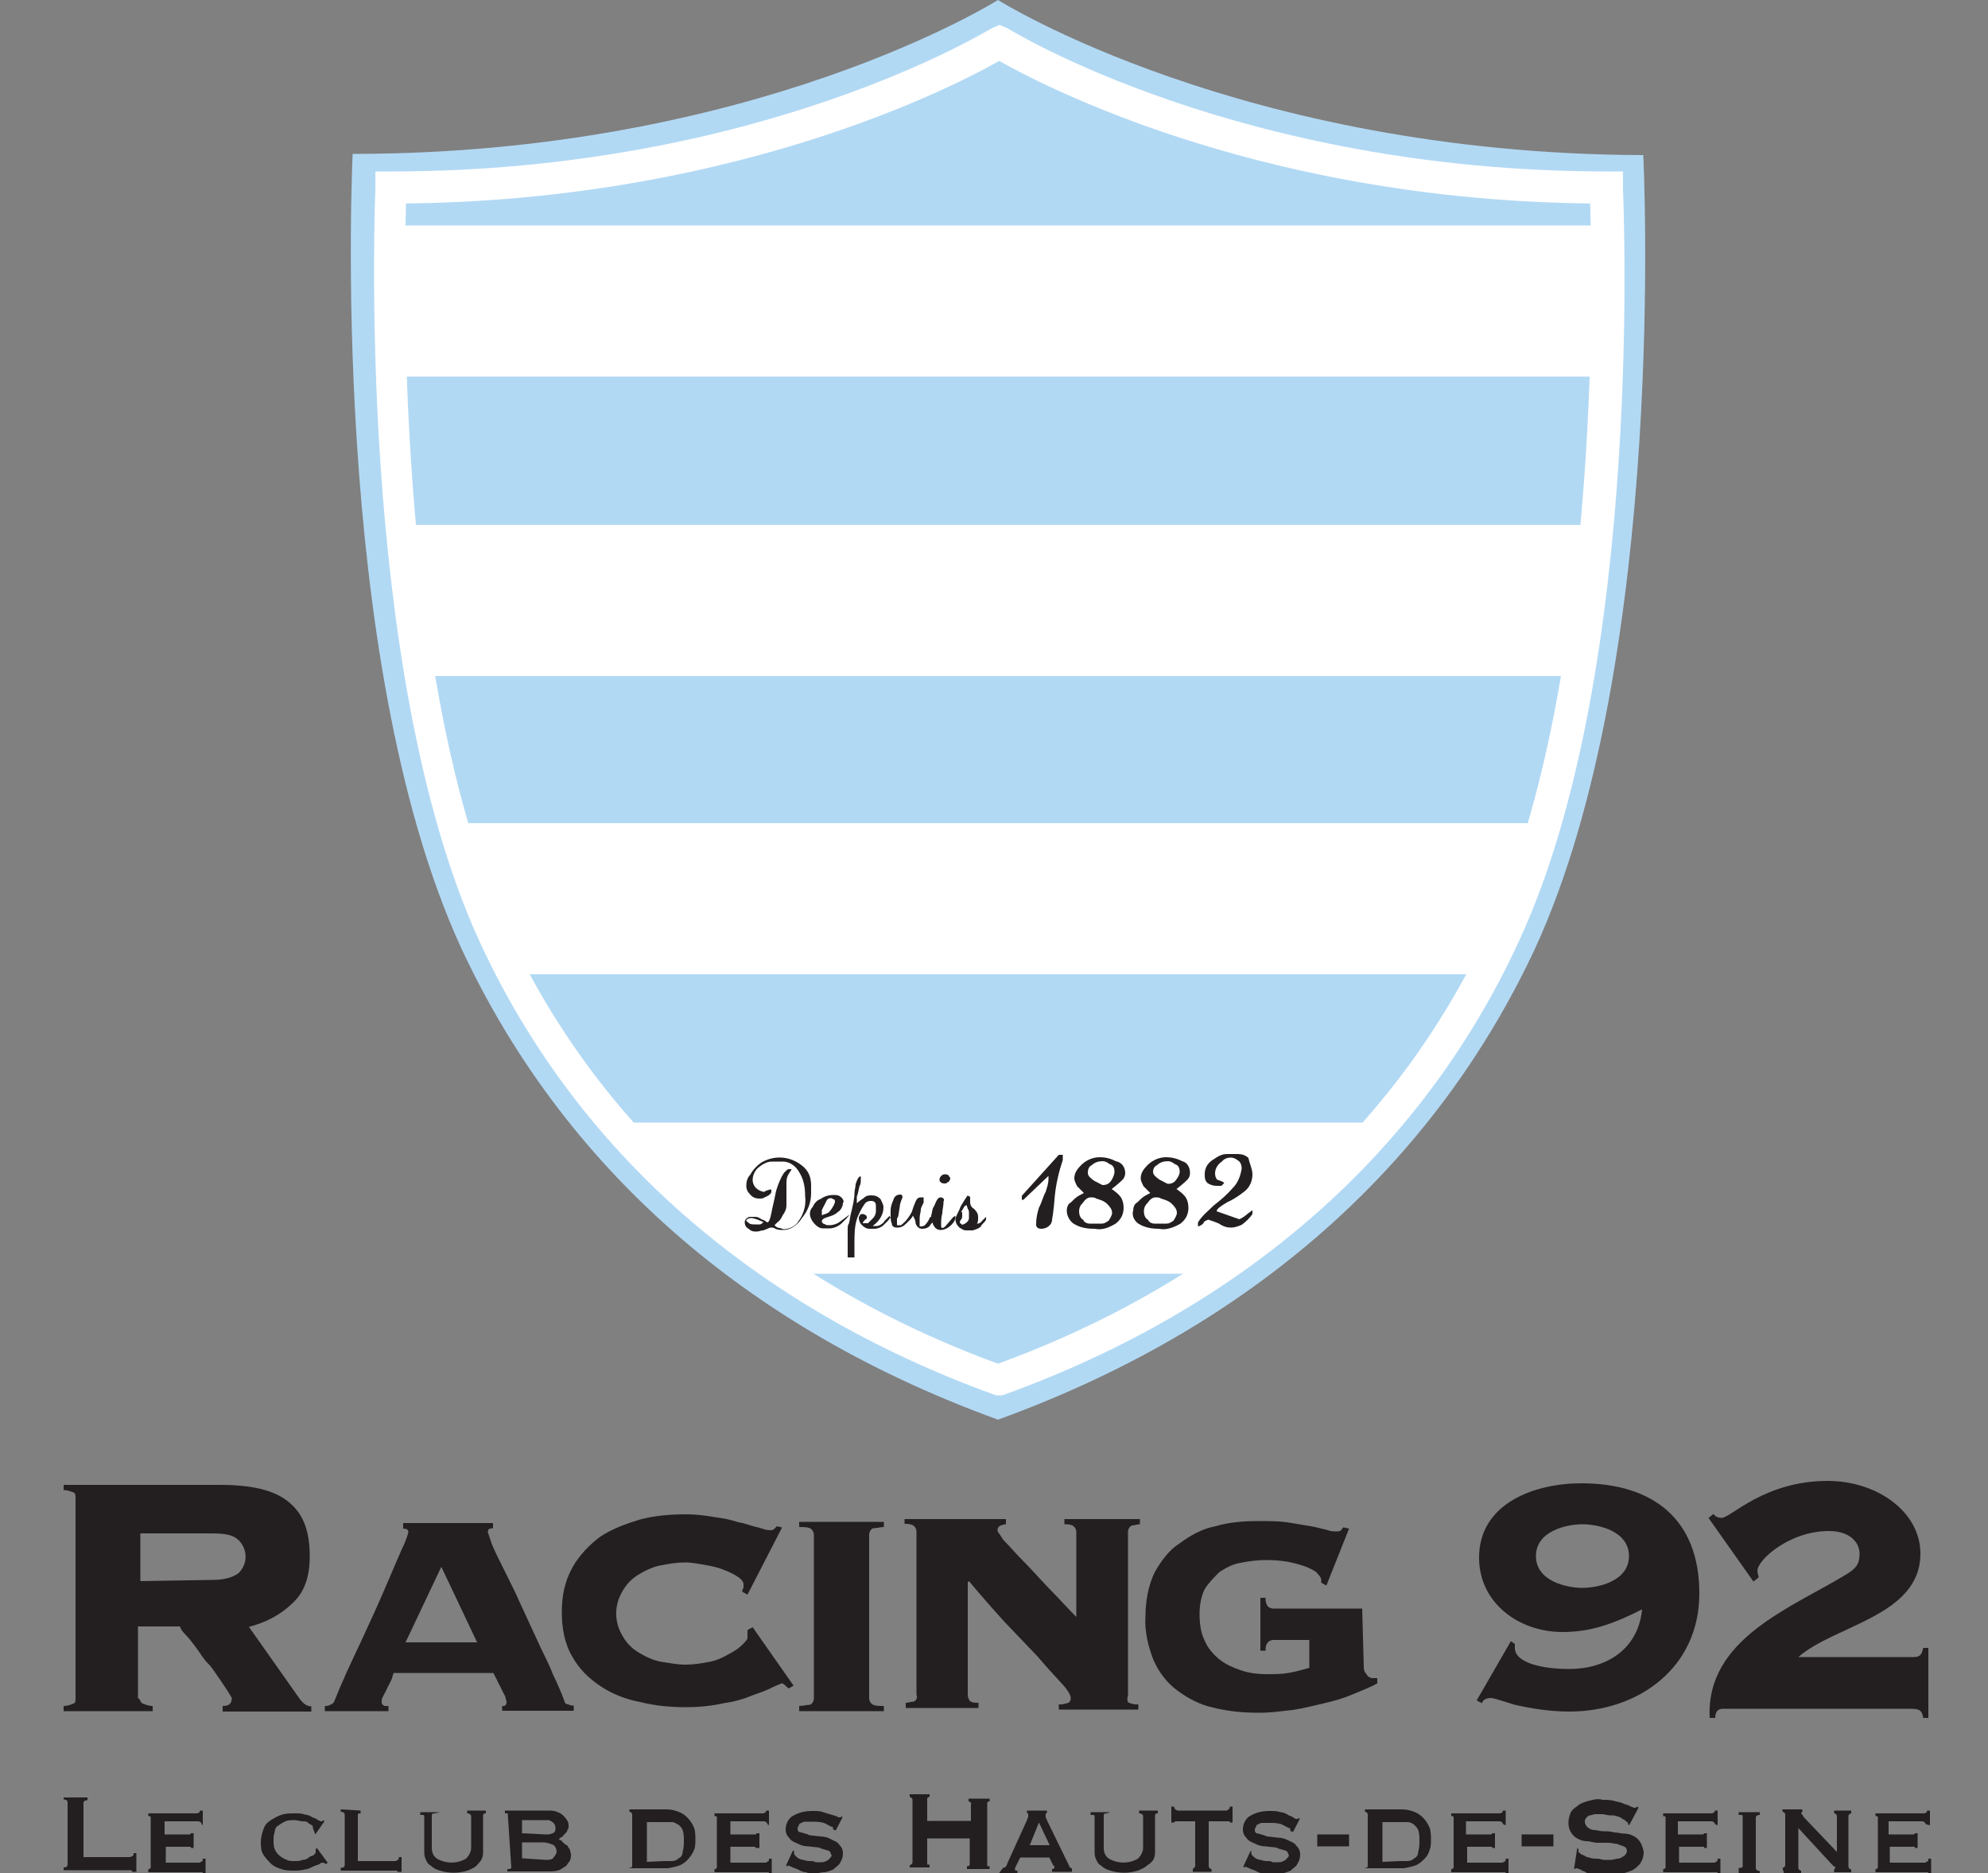 <?xml version="1.0" encoding="utf-8"?>
<!-- Generator: Adobe Illustrator 27.5.0, SVG Export Plug-In . SVG Version: 6.00 Build 0)  -->
<svg version="1.1" id="Layer_1" xmlns="http://www.w3.org/2000/svg" xmlns:xlink="http://www.w3.org/1999/xlink" x="0px" y="0px"
	 width="500px" height="471px" viewBox="0 0 500 471" style="enable-background:new 0 0 500 471;" xml:space="preserve">
<rect x="0" y="0" width="500" height="471" fill="#808080" stroke="none"/>
<style type="text/css">
	.st0{fill:#231F20;}
	.st1{fill:#B2D9F4;}
	.st2{clip-path:url(#SVGID_00000066482491710600486240000005282649460228524452_);}
	.st3{clip-path:url(#SVGID_00000023246936924925633770000000190639914169617823_);}
	.st4{fill:#FFFFFF;}
	.st5{clip-path:url(#SVGID_00000106841752950159809760000011454592189669003710_);}
	.st6{clip-path:url(#SVGID_00000054988045712846303880000014064589912014672289_);}
	.st7{clip-path:url(#SVGID_00000052061672806566376560000011256758306835188611_);}
	.st8{clip-path:url(#SVGID_00000116944549788466929870000017254040906755283109_);}
	.st9{clip-path:url(#SVGID_00000174567794559592877880000006708976103594450590_);}
	.st10{clip-path:url(#SVGID_00000011023533885996304300000013284898285615181750_);}
	.st11{fill:none;stroke:#FFFFFF;stroke-width:5.767;stroke-miterlimit:13.333;}
</style>
<g id="surface1">
	<path class="st0" d="M35.7,428.3c0.7,0.3,1.7,0.7,2.7,0.7v1.3H16V429c1,0,1.7-0.3,2.7-0.7C19,428,19,427.7,19,427v-50.3
		c0-0.3,0-1-0.3-1.3c-0.7-0.3-1.7-0.7-2.7-0.7v-1.3h39.3c8,0,13.7,1.3,17.3,4.3c3.7,3,5.3,7.3,5.3,13.7c0,5-1.3,9-4.3,11.7
		c-3,3-7,5-11,6l12.7,18c0.7,1,1.7,2,3,2v1.3H56V429c1.7,0,2.3-0.7,2.3-2c-0.3-0.7-0.7-1-1-1.7c-0.7-1-1.3-2-2-3c-1-1.3-1.7-2.7-3-4
		c-1.3-1.3-2-2.7-3-4s-1.7-2.3-2.7-3.3s-1.3-1.7-1.3-2H34.7v18C35.3,427.3,35.3,428,35.7,428.3 M53.3,397.3c3.3,0,5.3-0.7,6.7-1.7
		c2.3-2.3,2.3-5.7,0.3-8c0,0,0,0-0.3-0.3c-1.3-1.3-3.3-1.7-6.7-1.7h-18v12L53.3,397.3z"/>
	<path class="st0" d="M125.7,429c0.3,0,0.7,0,1,0c0.3,0,0.7-0.3,0.7-1c0-0.3-0.3-1-0.3-1.3c-0.3-0.7-0.7-1.3-1-2
		c-0.3-0.7-0.7-1.3-1-2c-0.3-0.7-0.7-1.3-1-2H99c-0.3,0.7-0.3,1.3-0.7,2c-0.3,0.7-0.7,1.3-1,2c-0.3,0.7-0.7,1.3-1,2
		c-0.3,0.3-0.3,1-0.3,1.3c0,0.7,0.3,0.7,0.7,1c0.3,0,0.7,0,1,0v1.3h-16V429c0.3,0,1,0,1.3-0.3c0.3,0,0.7-0.3,1-0.7
		c2-5,4.3-10,6.7-15c2.3-5,4.3-9.3,6-13.3l4.3-10c0.7-1.3,1.3-3,1.7-4.3c0-0.7-0.3-1-1.3-1V383H124v1.3c-1,0-1.3,0.3-1.3,1
		c0.3,1,0.7,2,1,3c0.7,1.7,1.7,3.7,3,6.3c1.3,2.7,2.7,5.3,4,8.3l4.3,9.3c1.3,3,3,6,4,8.7c1.3,2.7,2.3,5,3,7c0,0.3,0.3,0.7,1,0.7
		c0.3,0.3,1,0.3,1.3,0.3v1.3h-18V429H125.7z M111,394l-9,19h18L111,394z"/>
	<path class="st0" d="M188,401l-1.3-0.7c0-0.3,0-0.7,0.3-1c0-0.3,0-0.7,0-1s-0.3-1-1.3-1.7c-1-0.7-2.3-1.3-3.3-1.7
		c-1.7-0.7-3-1-4.7-1.3c-1.7-0.3-3.7-0.7-5.3-0.7c-2,0-4,0.3-6,0.7c-2,0.3-4,1.3-5.7,2.3c-1.7,1-3,2.3-4,4c-2.3,3.7-2.3,8,0,11.7
		c1,1.7,2.3,3,4,4c1.7,1,3.7,2,5.7,2.3c2,0.3,4,0.7,6,0.7s4-0.3,6-0.7c1.7-0.3,3.3-1,5-2c1.3-0.7,2.3-1.3,3.3-2.3
		c0.7-0.7,1.3-1.3,1.3-1.7v-1c0-0.3,0-0.7,0-1l1.3-0.7l10.3,14.7l-1.3,0.7c-0.7-0.7-1.3-1.3-1.7-1.3c-0.7,0.3-1.7,0.7-2.3,1
		c-1.3,0.7-3,1.3-5,2c-2.3,1-5,1.7-7.3,2c-3,0.7-6.3,1-9.3,1c-4,0-7.7-0.3-11.7-1.3c-3.7-0.7-7-2-10-4s-5.3-4.3-7-7.3
		c-2-3.3-2.7-7.3-2.7-11.3s0.7-7.7,2.7-11.3c1.7-3,4.3-5.7,7-7.7c3-2,6.7-3.3,10-4.3c3.7-1,7.7-1.3,11.7-1.3c2.3,0,4.7,0.3,7,0.7
		c2.3,0.3,4.3,0.7,6,1.3c2,0.3,3.3,1,5,1.3c1,0.3,2,0.7,3,0.7c0.3,0,0.7,0,1-0.3c0.3-0.3,0.3-0.3,0.7-0.7l1.3,0.3L188,401z"/>
	<path class="st0" d="M222.3,384c-1,0-1.7,0.3-2.7,0.3c-0.7,0.3-1,1-1,1.7v41c0,0.7,0.3,1.3,1,1.7c0.7,0.3,1.7,0.3,2.7,0.3v1.3H201
		V429c1,0,1.7-0.3,2.7-0.3c0.7-0.3,1-1,1-1.7v-41c0-0.7-0.3-1.3-1-1.7C203,384,202,384,201,384v-1.3h21.3V384z"/>
	<path class="st0" d="M284.3,428.3c0.7,0.3,1.3,0.3,2,0.3v1.3h-20v-1.3c0.7,0,1.3,0,2-0.3c0.7,0,1-0.7,1-1.3c0-0.7-0.7-2-2.3-3.7
		s-3.7-4-6-6.7l-8.3-8.7c-3-3.3-6-6.7-9-10.3l-0.3,0.3v28.3c0,0.7,0.3,1.3,0.7,1.7c0.7,0.3,1.3,0.3,2,0.3v1.3h-18.3v-1.3
		c0.7,0,1.3-0.3,2-0.3c0.7-0.3,1-1,0.7-1.7v-41c0-0.7-0.3-1.3-1-1.7c-0.7-0.3-1.3-0.3-2-0.3V382H253v1.3c-0.7,0-1,0.3-1.3,0.3
		c-0.7,0.3-1,1-0.7,1.7c0.7,0.7,1,1.7,1.7,2.3c1.3,1.3,2.7,3,4.7,5s4,4.3,6.3,6.7c2.3,2.3,4.7,5,7,7.3v-21.3c0-0.7-0.3-1.3-1-1.7
		c-0.7-0.3-1.3-0.3-2-0.3V382h19v1.3c-0.7,0-1.3,0.3-2,0.3c-0.7,0.3-1,1-1,1.7v41C283.3,427.7,283.7,428.3,284.3,428.3"/>
	<path class="st0" d="M343,419c0,0.7,0,1.3,0.7,2c0.3,0.7,1,1,1.7,1h1v1.3c-1.7,1-3.7,1.7-6,2.7c-2.3,1-4.7,1.7-7.3,2.3
		s-5.3,1.3-8,1.7c-2.7,0.3-5.3,0.7-8.3,0.7c-4,0-7.7-0.3-11.7-1.3c-3.3-0.7-6.3-2.3-9-4.3s-4.7-4.7-6-7.7c-1.3-3.3-2.3-7.3-2-11
		c0-3.7,0.7-7.7,2.3-11c1.7-3,3.7-5.7,6.3-7.3c2.7-2,5.7-3.7,9-4.3c3.3-1,7-1.3,10.7-1.3c2.7,0,5,0,7.3,0.3c2,0.3,4,0.7,6,1
		c1.7,0.3,3,0.7,4.3,1c0.7,0.3,1.3,0.3,2.3,0.3c0.3,0,0.7,0,1-0.3c0.3-0.3,0.3-0.7,0.7-0.7l1.3,0.3l-5.7,14.3l-1.3-0.7v-0.7
		c0-0.7-0.7-1.3-1.3-2c-1-0.7-2.3-1.3-3.7-1.7c-3-1-6-1.3-9-1.3c-2,0-4.3,0.3-6.3,0.7c-2,0.3-3.7,1.3-5.3,2.3
		c-1.3,1.3-2.7,2.7-3.7,4.3c-1,2-1.3,4.3-1.3,6.3c0,2.3,0.3,4.7,1.3,6.7c0.7,1.7,2,3.3,3.7,4.7c1.7,1.3,3.3,2,5.3,2.7
		c2,0.7,4.3,1,6.7,1c1.7,0,3.7,0,5.3-0.3c1.7-0.3,3.3-0.7,5.3-1.3v-7h-9c-0.7,0-1.3,0.3-1.7,1c-0.3,0.7-0.3,1-0.3,1.7H317v-13.3h1.3
		c0,0.7,0,1,0.3,1.7c0.3,0.7,1,1,1.7,1h22.3L343,419z"/>
	<path class="st0" d="M380,412.7l1,0.7v1c0,3.7,6.7,5.3,13.7,5.3c9,0,17.3-4.7,18.3-15c-7.3,3.7-13,5.7-20,5.7c-11,0-21-7.3-21-18.7
		c0-13.7,14-18.7,25.7-18.7c18,0,29.7,9,29.7,27.7c0,18.7-15.3,29.7-32.7,29.7c-4.7,0-9.3-0.7-13.7-1.7c-3.3-1-5.3-1.7-6-1.7
		c-1,0-2,0.3-2.3,1.3l-1.3-0.7L380,412.7z M386.3,391.3c0,6.3,7.7,8,11.7,8s11.7-1.7,11.7-8s-7.7-8-11.7-8S386.3,385,386.3,391.3"/>
	<path class="st0" d="M481,416.7c1.7,0,2.3-0.3,2.7-2.3h1.3V432h-1.3c-0.3-2-1-2.3-3.3-2.3h-47c-1.3,0-2,0.7-2,2.3H430
		c-1-20,20.7-27.7,34.7-36.3c2-1.3,3-2.3,3-5c0-2.7-2.3-5.7-7.7-5.7c-10,0-18,7.3-18,10c0,0.7,0.3,1,0.3,1.7l-1.3,1l-11.3-16l1.3-1
		c0.3,0.7,1.3,1,2,1c2.3,0,10.7-9.3,26.7-9.3c12.3,0,23.3,7.7,23.3,18.3c0,15.7-21.7,18-30.7,26H481z"/>
	<path class="st1" d="M251,357c68-24.7,111.3-67.7,135-118.3c33.7-73,27.3-199.7,27.3-199.7C312.3,38.7,251,0,251,0
		S189.7,38.7,88.7,38.7c0,0-6.3,126.7,27.3,199.7C139.7,289.3,183,332.3,251,357"/>
	<g>
		<defs>
			<rect id="SVGID_1_" x="96" y="56.3" width="310" height="39"/>
		</defs>
		<clipPath id="SVGID_00000111164761858868459900000002131807002216233136_">
			<use xlink:href="#SVGID_1_"  style="overflow:visible;"/>
		</clipPath>
		<g style="clip-path:url(#SVGID_00000111164761858868459900000002131807002216233136_);">
			<g>
				<defs>
					<path id="SVGID_00000013182085390291083120000007033430510041328551_" d="M96.7,46.7c0,0-6,120.7,26,189.7
						C145,284.7,186.3,325.7,251,349c64.7-23.3,106-64.3,128.3-112.7c32-69.3,26-189.7,26-189.7c-96,0-154.3-37-154.3-37
						S192.7,46.7,96.7,46.7"/>
				</defs>
				<clipPath id="SVGID_00000049917604235667720440000007444458067224683964_">
					<use xlink:href="#SVGID_00000013182085390291083120000007033430510041328551_"  style="overflow:visible;"/>
				</clipPath>
				<g style="clip-path:url(#SVGID_00000049917604235667720440000007444458067224683964_);">
					<path class="st4" d="M90.7,56.7H411v38H90.7V56.7z"/>
				</g>
			</g>
		</g>
	</g>
	<g>
		<defs>
			<rect id="SVGID_00000161590702668801947590000003702667705625202869_" x="96" y="131.3" width="310" height="39"/>
		</defs>
		<clipPath id="SVGID_00000022536554219573955270000005932047596771712134_">
			<use xlink:href="#SVGID_00000161590702668801947590000003702667705625202869_"  style="overflow:visible;"/>
		</clipPath>
		<g style="clip-path:url(#SVGID_00000022536554219573955270000005932047596771712134_);">
			<g>
				<defs>
					<path id="SVGID_00000000220277974104299600000000139636611812139937_" d="M96.7,46.7c0,0-6,120.7,26,189.7
						C145,284.7,186.3,325.7,251,349c64.7-23.3,106-64.3,128.3-112.7c32-69.3,26-189.7,26-189.7c-96,0-154.3-37-154.3-37
						S192.7,46.7,96.7,46.7"/>
				</defs>
				<clipPath id="SVGID_00000120545571588562294710000005970609100656818816_">
					<use xlink:href="#SVGID_00000000220277974104299600000000139636611812139937_"  style="overflow:visible;"/>
				</clipPath>
				<g style="clip-path:url(#SVGID_00000120545571588562294710000005970609100656818816_);">
					<path class="st4" d="M90.7,132H411v38H90.7V132z"/>
				</g>
			</g>
		</g>
	</g>
	<g>
		<defs>
			<rect id="SVGID_00000052079199235298596990000003193838882658540186_" x="112" y="206.3" width="294" height="39"/>
		</defs>
		<clipPath id="SVGID_00000022523850562499498590000013831125591481814692_">
			<use xlink:href="#SVGID_00000052079199235298596990000003193838882658540186_"  style="overflow:visible;"/>
		</clipPath>
		<g style="clip-path:url(#SVGID_00000022523850562499498590000013831125591481814692_);">
			<g>
				<defs>
					<path id="SVGID_00000119100938584382458610000016726518925493447307_" d="M96.7,46.7c0,0-6,120.7,26,189.7
						C145,284.7,186.3,325.7,251,349c64.7-23.3,106-64.3,128.3-112.7c32-69.3,26-189.7,26-189.7c-96,0-154.3-37-154.3-37
						S192.7,46.7,96.7,46.7"/>
				</defs>
				<clipPath id="SVGID_00000106119063925339404710000002287830403403982523_">
					<use xlink:href="#SVGID_00000119100938584382458610000016726518925493447307_"  style="overflow:visible;"/>
				</clipPath>
				<g style="clip-path:url(#SVGID_00000106119063925339404710000002287830403403982523_);">
					<path class="st4" d="M118.7,225l8.7,20h284v-38h-299L118.7,225z"/>
				</g>
			</g>
		</g>
	</g>
	<g>
		<defs>
			<rect id="SVGID_00000046319698284483995920000001484782833236737973_" x="153" y="282.3" width="197" height="38"/>
		</defs>
		<clipPath id="SVGID_00000013180061430169362780000002465854146257305219_">
			<use xlink:href="#SVGID_00000046319698284483995920000001484782833236737973_"  style="overflow:visible;"/>
		</clipPath>
		<g style="clip-path:url(#SVGID_00000013180061430169362780000002465854146257305219_);">
			<g>
				<defs>
					<path id="SVGID_00000151543031464190261910000012621590421612374454_" d="M96.7,46.7c0,0-6,120.7,26,189.7
						C145,284.7,186.3,325.7,251,349c64.7-23.3,106-64.3,128.3-112.7c32-69.3,26-189.7,26-189.7c-96,0-154.3-37-154.3-37
						S192.7,46.7,96.7,46.7"/>
				</defs>
				<clipPath id="SVGID_00000006694502745541630110000001411976732593266611_">
					<use xlink:href="#SVGID_00000151543031464190261910000012621590421612374454_"  style="overflow:visible;"/>
				</clipPath>
				<g style="clip-path:url(#SVGID_00000006694502745541630110000001411976732593266611_);">
					<path class="st4" d="M172.7,302.3l22.7,18h111.3l23-17.7l20-20.3h-196L172.7,302.3z"/>
				</g>
			</g>
		</g>
	</g>
	<path class="st4" d="M251.3,348H251c-59.7-21.7-103.7-60.3-127.7-112.3c-31.3-68-26-187.3-26-188.7v-1h1C192,46,250,10,250.7,9.7
		l0.7-0.3l0.7,0.3C252.7,10,310.7,46,404.3,46h1v1c0,1.3,5.7,120.7-26,188.7c-24,52-68,90.7-127.7,112.3H251.3z M99.3,48.3
		c-0.3,12-4,122.3,25.7,186.7c23.7,51.3,67.3,89.7,126,111c59-21.3,102.3-59.7,126-111c29.7-64.3,26.3-174.7,25.7-186.7
		C314.3,48,257.7,15.7,251.3,12C245,15.7,188,48,99.3,48.3"/>
	<path class="st11" d="M251.3,348H251c-59.7-21.7-103.7-60.3-127.7-112.3c-31.3-68-26-187.3-26-188.7v-1h1C192,46,250,10,250.7,9.7
		l0.7-0.3l0.7,0.3C252.7,10,310.7,46,404.3,46h1v1c0,1.3,5.7,120.7-26,188.7c-24,52-68,90.7-127.7,112.3H251.3z M99.3,48.3
		c-0.3,12-4,122.3,25.7,186.7c23.7,51.3,67.3,89.7,126,111c59-21.3,102.3-59.7,126-111c29.7-64.3,26.3-174.7,25.7-186.7
		C314.3,48,257.7,15.7,251.3,12C245,15.7,188,48,99.3,48.3z"/>
	<path class="st0" d="M204,300c0,2.3-0.7,4.3-2.3,6.3c-1.3,2-3,3-4.7,3c-0.7,0-1.3,0-2-0.3c-0.3-0.3-0.7-0.3-1.3-0.3l-1.7,0.7
		c-0.7,0-1,0.3-1.7,0.3c-0.7,0-1.3,0-2-0.7c-0.7-0.3-1-1-1-1.7c0-0.3,0.3-1,0.7-1c0.3-0.3,0.3-0.3,0.7-0.3h1.3c0.7,0,1,0.3,1.7,0.7
		c0.3,0,0.7,0.3,1.3,0.7c0.3,0,0.7-0.7,1-2.3c0.3-1.7,0.7-3,1-4.7s1-3.3,1.7-4.7c0.3-0.3,0.3-0.7,0.7-1c0.3-0.3,0.7-0.7,1-0.7
		c0.3,0,0.3,0,0.7,0c-0.3,0.7-0.7,1-1,1.7c-0.3,0.7-0.3,1.3-0.3,2v5.3c0,1-0.3,1.7-1,2.7c-0.3,0.7-0.7,1.3-1.3,1.7
		c-0.3,0.3-0.7,0.7-0.7,0.7c0.3,0.3,0.7,0.7,1.3,0.7c0.3,0,0.7,0.3,1,0.3c1.3,0,3-0.7,3.7-2c1.3-1.7,2-4,1.7-6.3c0-2-0.3-4-1.3-5.7
		c-1-2-2.7-3-4.3-3H194c-1,0-2.3,0.7-3,1.3c-1,0.7-1.7,2-1.7,3.3c0,1.7,1.3,2.7,2.7,3c0.3,0,0.3,0,0.7-0.3c0.3,0,0.7-0.3,1.3-0.3
		v0.7c-0.3,0.7-1,1-1.7,1.3c-0.3,0.3-1,0.3-1.3,0.3c-1,0-1.7-0.3-2.3-1c-0.7-0.7-1-1.3-1-2.3s0.3-2,1-2.7c0.7-1.3,1.7-2.3,2.7-3
		c3.3-2,7.3-1.7,10.3,0.7c1.7,1.3,2.3,3,2.3,5V300z M192,307.3l-1.7-0.7c-0.3,0-0.7-0.3-1.3-0.3c-0.3,0-0.7,0-1,0.3
		c-0.3,0-0.3,0.3-0.3,0.3c0,0.3,0.3,0.3,0.7,0.7c0.3,0.3,1,0.3,1.3,0.3c0.3,0,0.7,0,1,0C191.3,308,191.7,307.7,192,307.3"/>
	<path class="st0" d="M213,306.3c-0.3,0.3-1,1-1.3,1.3c-0.7,0.7-2,1.3-3,1.3H207c-0.7,0-1.3-0.3-2-1c-0.7-0.7-1.3-1.7-1.3-2.7
		c0-0.7,0.3-1.3,0.7-1.7c0.3-0.7,1-1.7,2-2c1-0.7,2-1,3.3-1c0.7,0,1.3,0,2,0.7c0.3,0.3,0.7,1,0.3,1.3c0,1-0.7,2-1.3,2.3
		c-0.7,0.7-1.7,1-2.7,1.3s-1.3,0.7-1.3,1s0.3,0.7,0.7,0.7c0.3,0.3,0.7,0.3,1.3,0.3c0.7,0,1.7-0.3,2.3-0.7l2.7-2L213,306.3z
		 M210,302.3c0-0.3,0-0.7-0.3-0.7c-0.3,0-0.3-0.3-0.7-0.3c-0.7,0-1,0.3-1.3,1c-0.3,0.7-0.7,1.3-1,2v1.3c0.7-0.3,1-0.3,1.7-0.7
		C209,304.3,209.7,303.3,210,302.3"/>
	<path class="st0" d="M224,306c-0.3,0.7-1,1.3-1.7,2c-0.7,0.7-1.7,1-2.3,1h-1.3c-0.7,0-1.3-0.3-2-1c-0.3-0.3-0.7-1-0.7-1.7
		c0-0.3,0-0.3,0.3-0.7c0-0.3,0.3-0.3,0.7-0.3s0.3,0,0.7,0.3c0.3,0,0.3,0.3,0.3,0.7c0,0,0,0.3-0.3,0.3c-0.3,0.3-0.7,0.7-0.7,1h1.3
		c0.3-0.3,1-1,1.3-1.3c0.3-0.3,0.7-1,0.7-1.7v-1.3c0-0.3,0-0.7-0.3-1s-0.7-0.3-1-0.3c-0.7,0-1.3,0.3-1.7,1c-0.7,1-1.3,2.3-1.7,3.3
		c-0.7,2-0.7,4.3-0.7,6.3c0,0.3,0,1,0,1.3c0,0.3,0,0.7,0,1c0,0.3,0,1,0,1.3h-1.7V309c0-0.3,0-1,0.3-1.3c0.3-1,0.3-2,0.7-3.3
		c0.3-1.3,0.7-3,0.7-4.3c0-0.7,0.3-1.7,0.3-2.3c0.3-1,0.7-2,1.3-2v0.7c0,0.7,0,1.3-0.3,1.7c-0.3,1-0.3,1.7-0.7,2.7v1.7
		c0.7-0.7,1.3-1,1.7-1.3c0.7-0.7,1.3-0.7,2-0.7c1,0,1.7,0.3,2.3,1c0.3,0.7,0.7,1.3,0.7,2c0,1-0.3,2-1,3c-0.7,1-1.3,1.3-1.7,1.7h1
		c0.7,0,1.7-0.7,2-1.3l1.3-1.3V306z"/>
	<path class="st0" d="M235,306.3c0,0.7-0.7,1.3-1,1.7c-0.3,0.7-1.3,1-2,1s-1.3-0.3-1.7-1.3c0-0.7-0.3-1.3-0.7-2
		c-0.3,0.7-1,1.3-1.7,2c-0.7,0.7-1.3,1-2.3,1c-0.7,0-1.3-0.3-1.3-1c-0.3-0.7-0.3-1.3-0.3-2c0-0.3,0-1,0-1.3c0-1,0.3-1.7,0.7-2.7
		c0.3-1,1-1.3,1.7-1.3h0.3c0,0,0.3,0.3,0.3,0.7c-0.3,0.7-0.7,1.7-0.7,2.3c-0.3,1.7-0.3,2.7-0.7,3v1.7h1c1.3-1,2-2,2.7-3.3
		c0.3-1,0.7-2,1-2.7c0.3-0.7,0.7-1,1.3-1h0.7v1.3c-0.3,0.7-0.7,1.3-0.7,1.7c0,0.7-0.3,1.3-0.3,2.3v2c0.3,0,1,0,1.3-0.3
		c0.7-0.7,1-1.3,1.3-2C234.7,305.7,235,306,235,306.3"/>
	<path class="st0" d="M240.3,306c0,0.7-0.3,1.3-1,2c-0.7,0.7-1.7,1.3-2.7,1.3c-0.7,0-1.3-0.3-1.7-1c-0.3-0.3-0.3-1-0.7-1.3v-1.3
		c0.3-1,0.3-2,0.7-2.3c0.7-1.7,1-2.3,1.7-2.3c0.3,0,0.3,0,0.7,0.3c0,0,0.3,0.3,0,0.7c0,0.3,0,0.3,0,0.3c0,1-0.3,1.7-0.3,2.7
		c-0.3,1-0.3,2-0.3,3c0,0.3,0,0.7,0.3,0.7s0.7-0.3,1-0.7l1.7-2C240.3,305.7,240.3,305.7,240.3,306 M239,296.3c0,0.3-0.3,1-0.7,1
		c-0.3,0.3-0.3,0.3-0.7,0.3c-0.3,0-0.7,0-1-0.3c-0.3-0.3-0.3-0.3-0.3-0.7c0-0.7,0.7-1.3,1.3-1.3c0.3,0,0.7,0,1,0.3
		C238.7,296,239,296,239,296.3"/>
	<path class="st0" d="M248,306.7c-0.3,0.7-1,1-1.3,1.7c-0.7,0.7-1.3,0.7-2,1H243c-0.7,0-1-0.3-1.7-0.7c-0.7-0.7-1-1.3-1-2.3
		c0.3-1,1-2,1.3-3c1-1.7,1.7-2.7,1.7-2.7c0.3,0,0.3,0,0.7,0.3v0.3v1c0,0.7,0.3,1.3,1,1.7c0.7,0.7,1,1.3,1,2c0,0.3,0,0.3,0,0.7
		c0,0.7-0.3,1-0.3,1c0.7,0,1-0.3,1.3-0.7c0.3-0.3,0.7-0.7,1-1V306.7z M243.7,306.3V305c0-0.3,0-0.7-0.3-1c0-0.3-0.3-0.7-0.3-1
		c-0.3,0.3-0.7,0.3-0.7,0.7c-0.3,0.3-0.3,0.7-0.7,1c0.3,0,0.3,0.3,0.3,0.3c0,0.3,0,0.3,0,0.7c0,0.3,0,0.7-0.3,1c0,0-0.3,0.3-0.3,0.7
		c0,0,0,0.3,0.3,0.3l0.3,0.3C243,307.7,243.7,307,243.7,306.3"/>
	<path class="st0" d="M267.3,291.7c-1,3-1.7,6-2,9c-0.3,4-0.7,6-0.7,6c0,1.3-1.3,2.3-2.7,2.3c-0.7,0-1.3-0.3-1.3-1v-0.3
		c0-1.3,0.3-2.7,0.7-4c0.7-1.3,1-2.7,1.7-4c0.3-1,0.7-2,0.7-3.3c0-0.3,0-0.3,0-0.7l-6.3,6H257v-1l9.3-10.3h1V291.7z"/>
	<path class="st0" d="M283,295c0,0.7-0.3,1.3-0.7,1.7c0,0-1,1-2.7,2.3c1,0.7,1.7,1.3,2,1.7c0.7,0.7,1,2,1,3c0,1.7-0.7,3-2,4
		c-1.7,1-3.3,1.7-5.3,1.3c-2,0-3.7-0.3-5.3-1.3c-1-0.7-1.7-2-1.7-3.3c0-0.7,0.3-1.7,1-2c0.7-0.7,1.3-1.3,2-1.7l1.3-0.7
		c-0.7-0.7-1-1-1.7-1.7c-0.3-0.7-0.7-1.3-0.7-2c0-1.3,0.7-2.3,1.7-3.3c1.3-1.3,3-2,4.7-2c1.3,0,2.7,0.3,4,1
		C282.3,292.3,283,293.7,283,295 M279.7,305c0-1-0.7-1.7-1.3-2.3c-0.7-0.7-1.7-1-2.7-1.3c-0.3-0.3-1-0.3-1.3-0.3
		c-0.7,0-1.3,0.3-2,1.3c-0.7,0.7-1,1.3-1,2.3c0,0.7,0.3,1.7,1,2c0.3,0.7,1,1,1.7,1h3c0.7,0,1-0.3,1.7-0.7
		C279,306.7,279.7,305.7,279.7,305 M280.3,294.7c0-1-0.3-1.7-1.3-2c-0.3-0.3-1-0.7-1.7-0.7c-1,0-2,0.3-2.7,1c-0.7,0.3-1,1-1,2
		c0,0.7,0.7,1.3,1.7,2c0.7,0.3,1.3,0.7,2,1c1,0,1.7-0.3,2.3-1.3C280,296,280.3,295.3,280.3,294.7"/>
	<path class="st0" d="M299.3,295c0,0.7-0.3,1.3-0.7,1.7c0,0-1,1-2.7,2.3c1,0.7,1.7,1.3,2,1.7c0.7,0.7,1,2,1,3c0,1.7-0.7,3-2,4
		c-1.7,1-3.7,1.7-5.3,1.3c-2,0-3.7-0.3-5.3-1.3c-1-0.7-1.7-2-1.3-3.3c0-0.7,0.3-1.7,1-2c0.7-0.7,1.3-1.3,2-1.7l1.3-0.7
		c-0.7-0.7-1-1-1.7-1.7c-0.3-0.7-0.7-1.3-0.7-2c0-1.3,0.7-2.3,1.7-3.3c1.3-1.3,3-2,4.7-2c1.3,0,2.7,0.3,4,1
		C298.7,292.3,299.3,293.7,299.3,295 M296,305c0-1-0.7-1.7-1.3-2.3c-0.7-0.7-1.7-1-2.7-1.3c-0.3-0.3-1-0.3-1.3-0.3
		c-0.7,0-1.3,0.3-2,1.3c-0.7,0.7-1,1.3-1,2.3c0,0.7,0.3,1.7,1,2c0.3,0.7,1,1,1.7,1h3c0.7,0,1-0.3,1.7-0.7
		C295.3,306.7,296,305.7,296,305 M296.7,294.7c0-1-0.3-1.7-1.3-2c-0.3-0.3-1-0.7-1.7-0.7c-1,0-2,0.3-2.7,1c-0.7,0.3-1,1-1,1.7
		c0,0.7,0.7,1.3,1.7,2c0.7,0.3,1.3,0.7,2,1c1,0,1.7-0.3,2.3-1.3C296.3,296,296.7,295.3,296.7,294.7"/>
	<path class="st0" d="M315,295.3c0,1.7-0.7,3.3-2,4.3s-2.7,2-4.3,2.7c-1.7,1-2.7,1.7-2.7,2.3l5.7,2c0.7-0.3,1.3-0.7,2-1.3
		c0.3-0.3,1-0.7,1.3-1v1c-0.7,1-1.7,2-2.7,2.7c-0.7,0.3-1.7,0.7-2.7,0.7s-2-0.3-3-1c-0.7-0.3-1.7-0.7-2.7-1c-0.7,0.3-1,0.3-1.3,1
		c-0.3,0.3-1,0.7-1.3,0.7v-1c1-1.7,2.7-3,4-4.3c1.7-1.3,3.3-2.7,4.7-4.3c1.3-1.3,2-3,2.3-5c0-0.7-0.3-1.7-1-2
		c-0.3-0.3-1-0.7-1.7-0.7c-1,0-1.7,0.3-2.3,1c-1,0.7-1.7,1.7-1.7,3c0,0.7,0.3,1.7,1,1.7c0.7,0.3,1,0.3,1.3,0.7
		c-0.3,0.3-0.7,0.7-0.7,0.7H307h-0.3c-0.3,0-0.3,0-0.7,0c-1,0-1.7-0.3-2.3-0.7c-0.7-0.7-0.7-1.3-0.7-2.3c0-1.7,1-3,2.3-3.7
		c1-0.7,2-1.3,3.3-1.3h2.7c1,0,2,0.3,2.7,1C314.3,292.7,315,294,315,295.3"/>
	<path class="st0" d="M33,470.3c-0.3,0-0.7,0-1,0H16v-0.7c0.7,0,1-0.3,1-0.7v-15.7c0-0.3-0.3-0.7-1-0.7V452h6v0.7
		c-0.7,0-1,0.3-1,0.7V467h11.3c0.3,0,0.7,0,1-0.3c0.3,0,0.3-0.3,0.3-0.7h0.7v4.7h-1C33.3,470.7,33.3,470.7,33,470.3"/>
	<path class="st0" d="M50.7,458.7c0-0.3-0.3-0.7-1-0.7h-8.3v3.3h5.3c0.3,0,0.7,0,1,0c0.3,0,0.3-0.3,0.3-0.3h0.7v3.7H48
		c0-0.3,0-0.3-0.3-0.3c-0.3,0-0.7,0-1,0h-5v4H50c0.3,0,0.3,0,0.7-0.3c0.3,0,0.3-0.3,0.3-0.7h0.7v3.7H51c0-0.3,0-0.3-0.3-0.3
		c-0.3,0-0.3,0-0.7,0H37.3V470h0.3l0.3-0.3V457c0,0,0-0.3-0.3-0.3h-0.3V456h12c0.7,0,1-0.3,1-0.7H51v3.7L50.7,458.7z"/>
	<path class="st0" d="M78.7,459.7C78.7,459.3,78.7,459.3,78.7,459.7c0-0.3,0-0.7-0.3-0.7c-0.3-0.3-0.7-0.3-1-0.7
		c-0.3-0.3-1-0.3-1.3-0.3c-0.7,0-1.3-0.3-2-0.3s-1.7,0-2.3,0.3c-0.7,0.3-1.3,0.7-1.7,1c-0.7,0.3-1,1-1,1.7c-0.3,0.7-0.3,1.3-0.3,2
		c0,0.7,0,1.7,0.3,2.3c0.3,0.7,0.7,1.3,1.3,1.7c0.3,0.3,1,0.7,1.7,1c0.7,0.3,1.3,0.3,2,0.3s1.3,0,2-0.3c0.7,0,1.3-0.3,1.7-0.7
		c0.3-0.3,1-0.3,1.3-0.7s0.3-0.3,0.3-0.7v-0.3V465l0.3-0.3l2.7,3.7l-0.3,0.3c-0.3,0-0.3,0-0.7-0.3c-0.3,0-0.7,0-1,0.3
		c-0.3,0.3-1,0.3-1.7,0.7c-0.7,0.3-1.3,0.7-2,0.7c-1,0.3-2,0.3-2.7,0.3c-1,0-2,0-3-0.3c-1-0.3-2-0.7-2.7-1.3c-0.7-0.7-1.3-1.3-2-2.3
		c-0.7-1-0.7-2.3-0.7-3.3s0.3-2.3,0.7-3.3c0.3-1,1-1.7,2-2.3s1.7-1,2.7-1.3c1-0.3,2-0.3,3.3-0.3c0.7,0,1.7,0,2.3,0.3
		c0.7,0,1.3,0.3,2,0.7c0.7,0.3,1,0.3,1.3,0.7c0.3,0,0.7,0.3,0.7,0.3H81c0,0,0,0,0.3-0.3l0.3,0.3l-2.3,3.3L78.7,459.7z"/>
	<path class="st0" d="M90.7,455.3v0.7c-0.7,0-0.7,0-0.7,0.7V468h9.3c0.3,0,0.3,0,0.7-0.3c0.3,0,0.3-0.3,0.3-0.7h0.7v3.7h-1
		c0,0,0-0.3-0.3-0.3c-0.3,0-0.3,0-0.7,0H85.7v-0.7c0.7,0,1-0.3,1-0.7v-12.7c0-0.3-0.3-0.7-1-0.7V455L90.7,455.3z"/>
	<path class="st0" d="M109.3,456c-0.7,0-0.7,0.3-0.7,0.7v8c0,1,0.3,2,1.3,2.7c2.3,1.3,5,1.3,7.3,0c0.7-0.7,1.3-1.7,1.3-2.7v-8
		c0-0.3-0.3-0.7-1-0.7v-0.7h4.7v0.7c-0.7,0-0.7,0.3-0.7,0.7v8.7c0,0.7,0,1.3-0.3,2c-0.3,0.7-1,1.3-1.3,1.7c-0.7,0.7-1.7,1-2.3,1.3
		c-2.3,0.7-4.7,0.7-7,0c-1-0.3-1.7-0.7-2.3-1.3c-0.7-0.3-1-1-1.3-1.7s-0.3-1.3-0.3-2v-8.7c0,0,0-0.3-0.3-0.3c-0.3,0-0.7,0-0.7,0
		v-0.7h5L109.3,456z"/>
	<path class="st0" d="M127.7,456c-0.3,0-0.3,0-0.7,0v-0.7h10.7c0.7,0,1.7,0,2.3,0.3c0.7,0.3,1,0.3,1.7,1c0.3,0.3,0.7,0.7,1,1.3
		c0.3,0.3,0.3,1,0.3,1.3s0,0.7-0.3,1c0,0.3-0.3,0.7-0.7,1s-0.3,0.7-0.7,0.7c-0.3,0.3-0.7,0.3-0.7,0.7c0.3,0,0.7,0.3,1,0.7
		c0.3,0.3,0.7,0.7,1,0.7c0.3,0.3,0.3,0.7,0.7,1c0,0.3,0.3,1,0.3,1.3c0,0.7,0,1-0.3,1.7c-0.3,0.3-0.7,1-1,1.3c-0.7,0.3-1,0.7-1.7,1
		c-1,0.3-1.7,0.3-2.7,0.3h-10.3V470c0.3,0,0.3,0,0.7,0l0.3-0.3L127.7,456C128,456.3,128,456,127.7,456 M137.3,461.3
		c0.7,0,1,0,1.7-0.3c0.7-0.3,0.7-0.7,0.7-1.3c0-0.3,0-0.7-0.3-1c0-0.3-0.3-0.3-0.7-0.7c-0.3,0-0.3-0.3-0.7-0.3s-0.7,0-0.7,0h-6v3.3
		L137.3,461.3z M137.3,467.7c0.7,0,1.7,0,2-0.7c0.3-0.3,0.7-1,0.7-1.3c0-0.7-0.3-1.3-0.7-1.7c-0.7-0.3-1.7-0.7-2.7-0.7h-5.3v4
		L137.3,467.7z"/>
	<path class="st0" d="M158.3,469.7c0.7,0,0.7-0.3,0.7-0.7v-12.7c0-0.3-0.3-0.7-0.7-0.7V455h9.3c1.3,0,2.3,0.3,3.3,0.7
		c1.7,0.7,3,2.3,3.7,4c0.3,1,0.3,2,0.3,2.7c0,1,0,2-0.3,2.7c-0.7,1.7-2,3.3-3.7,4c-1,0.3-2.3,0.7-3.3,0.7H158H158.3z M167,468
		c0.7,0,1.3,0,2,0s1.3-0.3,1.7-0.7c0.7-0.3,1-1,1-1.7c0.3-1,0.3-1.7,0.3-2.7s0-1.7-0.3-2.7c-0.3-0.7-0.7-1-1-1.3
		c-0.7-0.3-1-0.7-1.7-0.7s-1.3,0-2,0h-4.3v10L167,468z"/>
	<path class="st0" d="M193,458.7c0-0.3-0.3-0.7-1-0.7h-8.3v3.3h5.3c0.3,0,0.7,0,1,0s0.3-0.3,0.3-0.3h0.7v3.7h-1c0-0.3,0-0.3-0.3-0.3
		c-0.3,0-0.7,0-1,0h-5v4h8.7c0.3,0,0.3,0,0.7-0.3c0.3,0,0.3-0.3,0.3-0.7h0.7v3.7h-0.7c0-0.3,0-0.3-0.3-0.3s-0.3,0-0.7,0h-12.7V470
		h0.3l0.3-0.3V457c0,0,0-0.3-0.3-0.3h-0.3V456h12c0.7,0,1-0.3,1-0.7h0.7v3.7L193,458.7z"/>
	<path class="st0" d="M199.7,465.3c0,0.3,0,0.7,0,0.7c0,0.3,0.3,0.7,0.7,1c0.3,0.3,1,0.7,1.7,0.7c0.7,0.3,1.3,0.3,1.7,0.3
		c0.3,0,1,0,1.3,0.3c0.3,0,0.7,0,1.3,0c0.3,0,1,0,1.3-0.3c0.3,0,0.7-0.3,1-0.7c0.3-0.3,0.7-0.7,0.3-1c0-0.3-0.3-1-1-1
		c-0.7-0.3-1.3-0.3-2-0.7l-2.7-0.3c-1,0-2-0.3-2.7-0.7c-0.7-0.3-1.7-0.7-2-1.3c-0.7-0.7-1-1.3-1-2.3c0-1.3,0.7-2.7,1.7-3.3
		c1.7-1,3.3-1.3,5-1.3c1,0,2,0,2.7,0.3c1,0.3,2.3,0.7,3.3,1c0.3,0,0.3,0.3,0.7,0.3h0.3c0,0,0.3,0,0.3-0.3l0.3,0.3l-1.7,3.3l-0.7-0.3
		v-0.3c0-0.3,0-0.3-0.3-0.3c-0.7-0.3-1.3-0.7-2-1c-1-0.3-2-0.3-3.3-0.3c-0.3,0-1,0-1.3,0c-0.3,0-0.7,0-1,0.3c-0.3,0-0.7,0.3-0.7,0.7
		c-0.3,0.3-0.3,0.7-0.3,0.7c0,0.7,0.3,1,1,1c0.7,0.3,1.3,0.3,2,0.7l2.7,0.3c1,0,2,0.3,2.7,0.7s1.7,0.7,2,1.3c0.7,0.7,1,1.3,1,2.3
		s-0.3,1.7-0.7,2.3c-0.3,0.7-1,1-1.7,1.7c-0.7,0.3-1.7,0.7-2.3,0.7c-0.7,0-1.7,0.3-2.3,0.3s-1.7,0-2.3-0.3c-0.7,0-1.3-0.3-2-0.7
		c-0.7-0.3-1-0.3-1.7-0.7c-0.3,0-0.7-0.3-0.7-0.3s-0.3,0-0.3,0.3l-0.3-0.3l1.7-3.7H199.7z"/>
	<path class="st0" d="M244.3,453.7c0-0.3-0.3-0.7-0.7-0.7v-0.7h5.3v0.7h-0.3l-0.3,0.3V469c0,0.3,0,0.3,0.3,0.3h0.3v0.7h-5.7v-0.7
		c0.7,0,0.7-0.3,0.7-0.7v-6.3h-10.7v6.3c0,0.3,0,0.3,0.3,0.3h0.3v0.7h-5V469c0.3,0,0.7-0.3,0.7-0.7v-15.7c0-0.3-0.3-0.7-0.7-0.7
		v-0.7h5v0.7h-0.3l-0.3,0.3v5.7h11V453.7z"/>
	<path class="st0" d="M252.3,469.7c0.3,0,0.7-0.3,0.7-0.3c0-0.3,0.3-0.3,0.3-0.7l5-11c0-0.3,0.3-0.7,0.3-0.7c0-0.3,0-0.3,0-0.7V456
		h-0.3v-0.7h5v0.7c0,0,0,0-0.3,0c0,0,0,0,0,0.3s0,0.3,0,0.7c0,0.3,0.3,0.3,0.3,0.7l5.7,11.7c0,0.3,0.3,0.3,0.3,0.3s0.3,0,0.3,0.3
		v0.7h-5V470h0.3l0.3-0.3v-0.3c0,0,0-0.3-0.3-0.3l-1-2h-7.3l-1,2c0,0.3-0.3,0.3-0.3,0.7v0.3c0,0.3,0,0.3,0.3,0.3h0.3v0.7h-4.7
		L252.3,469.7z M264,464l-2.7-5.7L259,464H264z"/>
	<path class="st0" d="M278.3,456c-0.7,0-0.7,0.3-0.7,0.7v8c0,1,0.3,2,1.3,2.7c2.3,1.3,5,1.3,7.3,0c0.7-0.7,1.3-1.7,1.3-2.7v-8
		c0-0.3-0.3-0.7-1-0.7v-0.7h4.7v0.7c-0.7,0-0.7,0.3-0.7,0.7v8.7c0,0.7,0,1.3-0.3,2c-0.3,0.7-1,1.3-1.7,1.7c-0.7,0.7-1.7,1-2.3,1.3
		c-2.3,0.7-4.7,0.7-7,0c-1-0.3-1.7-0.7-2.3-1.3c-0.7-0.3-1-1-1.3-1.7c-0.3-0.7-0.3-1.3-0.3-2v-8.7c0,0,0-0.3-0.3-0.3s-0.3,0-0.7,0
		v-0.7h5L278.3,456z"/>
	<path class="st0" d="M300.3,469.7l0.3-0.3V458h-4.3c-0.3,0-0.3,0-0.7,0l-0.3,0.3h-0.7v-4h0.7c0,0.3,0,0.3,0.3,0.7
		c0,0,0.3,0.3,0.7,0.3h12c0.3,0,0.3,0,0.7-0.3c0.3-0.3,0.3-0.3,0.3-0.7h0.7v4h-0.7c0-0.3,0-0.3-0.3-0.3c0,0-0.3,0-0.7,0H304v11.3
		c0,0.3,0.3,0.7,0.7,0.7v0.7H300V470C300.3,469.7,300.3,469.7,300.3,469.7"/>
	<path class="st0" d="M314.7,465.3c0,0.3,0,0.7,0,0.7c0,0.3,0.3,0.7,0.7,1c0.3,0.3,1,0.7,1.7,0.7c0.7,0.3,1.3,0.3,1.7,0.3
		c0.3,0,1,0,1.3,0.3c0.3,0,0.7,0,1.3,0c0.3,0,1,0,1.3-0.3c0.3,0,0.7-0.3,1-0.7c0.3-0.3,0.7-0.7,0.3-1c0-0.3-0.3-1-1-1
		c-0.7-0.3-1.3-0.3-2-0.7l-2.7-0.3c-1,0-2-0.3-2.7-0.7c-0.7-0.3-1.7-0.7-2-1.3c-0.7-0.7-1-1.3-1-2.3c0-1.3,0.7-2.7,1.7-3.3
		c1.7-1,3.3-1.3,5-1.3c1,0,2,0,2.7,0.3c0.7,0,1.3,0.3,2,0.7c0.3,0.3,1,0.3,1.3,0.7c0.3,0,0.3,0.3,0.7,0.3h0.3c0,0,0.3,0,0.3-0.3
		l0.3,0.3l-1.7,3.3l-0.7-0.3V460c0-0.3,0-0.3-0.3-0.3c-0.7-0.3-1.3-0.7-2-1c-1-0.3-2-0.3-3.3-0.3c-0.3,0-1,0-1.3,0
		c-0.3,0-0.7,0-1,0.3c-0.3,0-0.7,0.3-0.7,0.7c-0.3,0.3-0.3,0.7-0.3,0.7c0,0.7,0.3,1,1,1c0.7,0.3,1.3,0.3,2,0.7l2.7,0.3
		c1,0,2,0.3,2.7,0.7c0.7,0.3,1.7,0.7,2,1.3c0.7,0.7,1,1.3,1,2.3s-0.3,1.7-0.7,2.3c-0.3,0.7-1,1-1.7,1.7c-0.7,0.3-1.7,0.7-2.3,0.7
		c-0.7,0-1.7,0.3-2.3,0.3s-1.7,0-2.3-0.3c-0.7,0-1.3-0.3-2-0.7c-0.7-0.3-1-0.3-1.7-0.7c-0.3,0-0.7-0.3-0.7-0.3s-0.3,0-0.3,0.3
		l-0.3-0.3l1.7-3.7L314.7,465.3z"/>
	<path class="st0" d="M331.3,461.3h8v3h-8V461.3z"/>
	<path class="st0" d="M343.3,469.7c0.7,0,0.7-0.3,0.7-0.7v-12.7c0-0.3-0.3-0.7-0.7-0.7V455h9.3c1.3,0,2.3,0.3,3.3,0.7
		c1.7,0.7,3,2.3,3.7,4c0.3,1,0.3,2,0.3,2.7c0,1,0,2-0.3,2.7c-0.3,1-0.7,1.7-1.3,2.3c-0.7,0.7-1.3,1.3-2.3,1.7
		c-1,0.3-2.3,0.7-3.3,0.7H343H343.3z M352,468c0.7,0,1.3,0,2,0s1.3-0.3,1.7-0.7c0.7-0.3,1-1,1-1.7c0.3-1,0.3-1.7,0.3-2.7
		s0-1.7-0.3-2.7c-0.3-0.7-0.7-1-1-1.3c-0.3-0.3-1-0.7-1.7-0.7s-1.3,0-2,0h-4.3v10L352,468z"/>
	<path class="st0" d="M378,458.7c0-0.3-0.3-0.7-1-0.7h-8.3v3.3h5.3c0.3,0,0.7,0,1,0s0.3-0.3,0.3-0.3h0.7v3.7h-0.7
		c0-0.3,0-0.3-0.3-0.3s-0.7,0-1,0h-5v4h8.7c0.3,0,0.3,0,0.7-0.3c0.3,0,0.3-0.3,0.3-0.7h0.7v3.7h-0.7c0-0.3,0-0.3-0.3-0.3
		c-0.3,0-0.3,0-0.7,0H365V470h0.3l0.3-0.3V457c0,0,0-0.3-0.3-0.3H365V456h12c0.7,0,1-0.3,1-0.7h0.7v3.7L378,458.7z"/>
	<path class="st0" d="M382.7,461.3h8v3h-8V461.3z"/>
	<path class="st0" d="M396.7,464.7l0.3,0.3c0,0.3,0,0.3,0,0.7c0.3,0.3,0.7,0.7,1,0.7c0.7,0.3,1,0.7,1.7,0.7c0.7,0.3,1.3,0.3,2,0.3
		c0.7,0,1.3,0.3,1.7,0.3c0.3,0,1,0,1.7,0s1.3-0.3,1.7-0.3c0.7,0,1-0.3,1.7-0.7c0.3-0.3,0.7-0.7,0.7-1.3c0-0.3-0.3-1-0.7-1
		c-0.3-0.3-1-0.3-1.7-0.7c-0.7,0-1.3-0.3-2.3-0.3s-1.7,0-2.7,0S400,463,399,463c-0.7,0-1.7-0.3-2.3-0.7c-0.7-0.3-1.3-1-1.7-1.7
		c-0.7-1.3-0.7-3,0-4.7c0.3-0.7,1-1.3,1.7-1.7c0.7-0.7,1.7-1,2.7-1.3c1.3-0.3,2.3-0.7,3.7-0.3c1,0,2,0,3,0.3c1,0.3,1.7,0.3,2.3,0.7
		c0.7,0.3,1.3,0.3,1.7,0.7c0.3,0,0.7,0.3,1,0.3s0.3,0,0.7-0.3l0.3,0.3l-2.3,4.3h-0.3c0-0.3,0-0.7-0.3-0.7c-0.3-0.3-0.7-0.7-1-0.7
		c-0.3-0.3-1-0.7-1.3-0.7c-0.7-0.3-1.3-0.3-2-0.3c-0.7,0-1.3-0.3-2-0.3c-0.7,0-1,0-1.7,0c-0.3,0-1,0.3-1.3,0.3c-0.3,0-0.7,0.3-1,0.7
		c-0.3,0.3-0.3,0.7-0.3,1s0.3,1,0.7,1.3c0.3,0.3,1,0.7,1.7,0.7c0.7,0,1.3,0.3,2.3,0.3c0.7,0,1.7,0,2.7,0.3c1,0,1.7,0.3,2.7,0.3
		c0.7,0,1.7,0.3,2.3,0.7c0.7,0.3,1.3,1,1.7,1.7c0.3,0.7,0.7,1.7,0.7,2.3c0,1-0.3,2-1,3c-0.7,0.7-1.3,1.3-2.3,1.7c-1,0.3-2,0.7-3,1
		c-1,0-2,0.3-3,0.3s-2.3,0-3.3-0.3c-0.7,0-1.3-0.3-2-0.7c-0.3-0.3-1-0.3-1.3-0.7c-0.3,0-0.7-0.3-1-0.3s-0.3,0-0.3,0.3l-0.3-0.3
		L396.7,464.7z"/>
	<path class="st0" d="M431.3,458.7c0-0.3-0.3-0.7-1-0.7H422v3.3h5.3c0.3,0,0.7,0,1,0c0.3,0,0.3-0.3,0.3-0.3h0.7v3.7h-0.7
		c0-0.3,0-0.3-0.3-0.3c-0.3,0-0.7,0-1,0h-5v4h8.7c0.3,0,0.3,0,0.7-0.3c0.3,0,0.3-0.3,0.3-0.7h0.7v3.7H432c0-0.3,0-0.3-0.3-0.3
		c-0.3,0-0.3,0-0.7,0h-12.7V470h0.3l0.3-0.3V457c0,0,0-0.3-0.3-0.3h-0.3V456h12c0.7,0,1-0.3,1-0.7h0.7v3.7L431.3,458.7z"/>
	<path class="st0" d="M437.3,469.7c0.3,0,0.7,0,0.7,0l0.3-0.3v-12.7c0,0,0-0.3-0.3-0.3s-0.7,0-0.7,0v-0.7h5.3v0.7
		c-0.7,0-1,0.3-1,0.7v12.7c0,0.3,0.3,0.7,1,0.7v0.7h-5.3V469.7z"/>
	<path class="st0" d="M448.3,469.7c0.3,0,0.7-0.3,0.7-0.7v-12.7c0-0.3-0.3-0.7-0.7-0.7V455h5v0.7c0,0-0.3,0-0.3,0.3
		c0,0,0.3,0.3,0.7,1l8.3,8.7v-9c0-0.3-0.3-0.7-0.7-0.7v-0.7h4.3v0.7c-0.3,0-0.7,0.3-0.7,0.7v12.7c0,0.3,0.3,0.7,0.7,0.7v0.7h-4.3
		V470c0,0,0.3,0,0.3-0.3c0-0.3,0-0.3-0.3-0.3l-0.7-0.7l-8.3-9v10c0,0.3,0.3,0.7,0.7,0.7v0.7h-4.3L448.3,469.7z"/>
	<path class="st0" d="M484.3,458.7c0-0.3-0.3-0.7-1-0.7H475v3.3h5.3c0.3,0,0.7,0,1,0c0.3,0,0.3-0.3,0.3-0.3h0.7v3.7h-0.7
		c0-0.3,0-0.3-0.3-0.3c-0.3,0-0.7,0-1,0h-5v4h8.7c0.3,0,0.3,0,0.7-0.3c0.3,0,0.3-0.3,0.3-0.7h0.7v3.7H485c0-0.3,0-0.3-0.3-0.3
		c-0.3,0-0.3,0-0.7,0h-12.3V470h0.3l0.3-0.3V457c0,0,0-0.3-0.3-0.3h-0.3V456h12c0.7,0,1-0.3,1-0.7h0.7v3.7L484.3,458.7z"/>
</g>
</svg>
